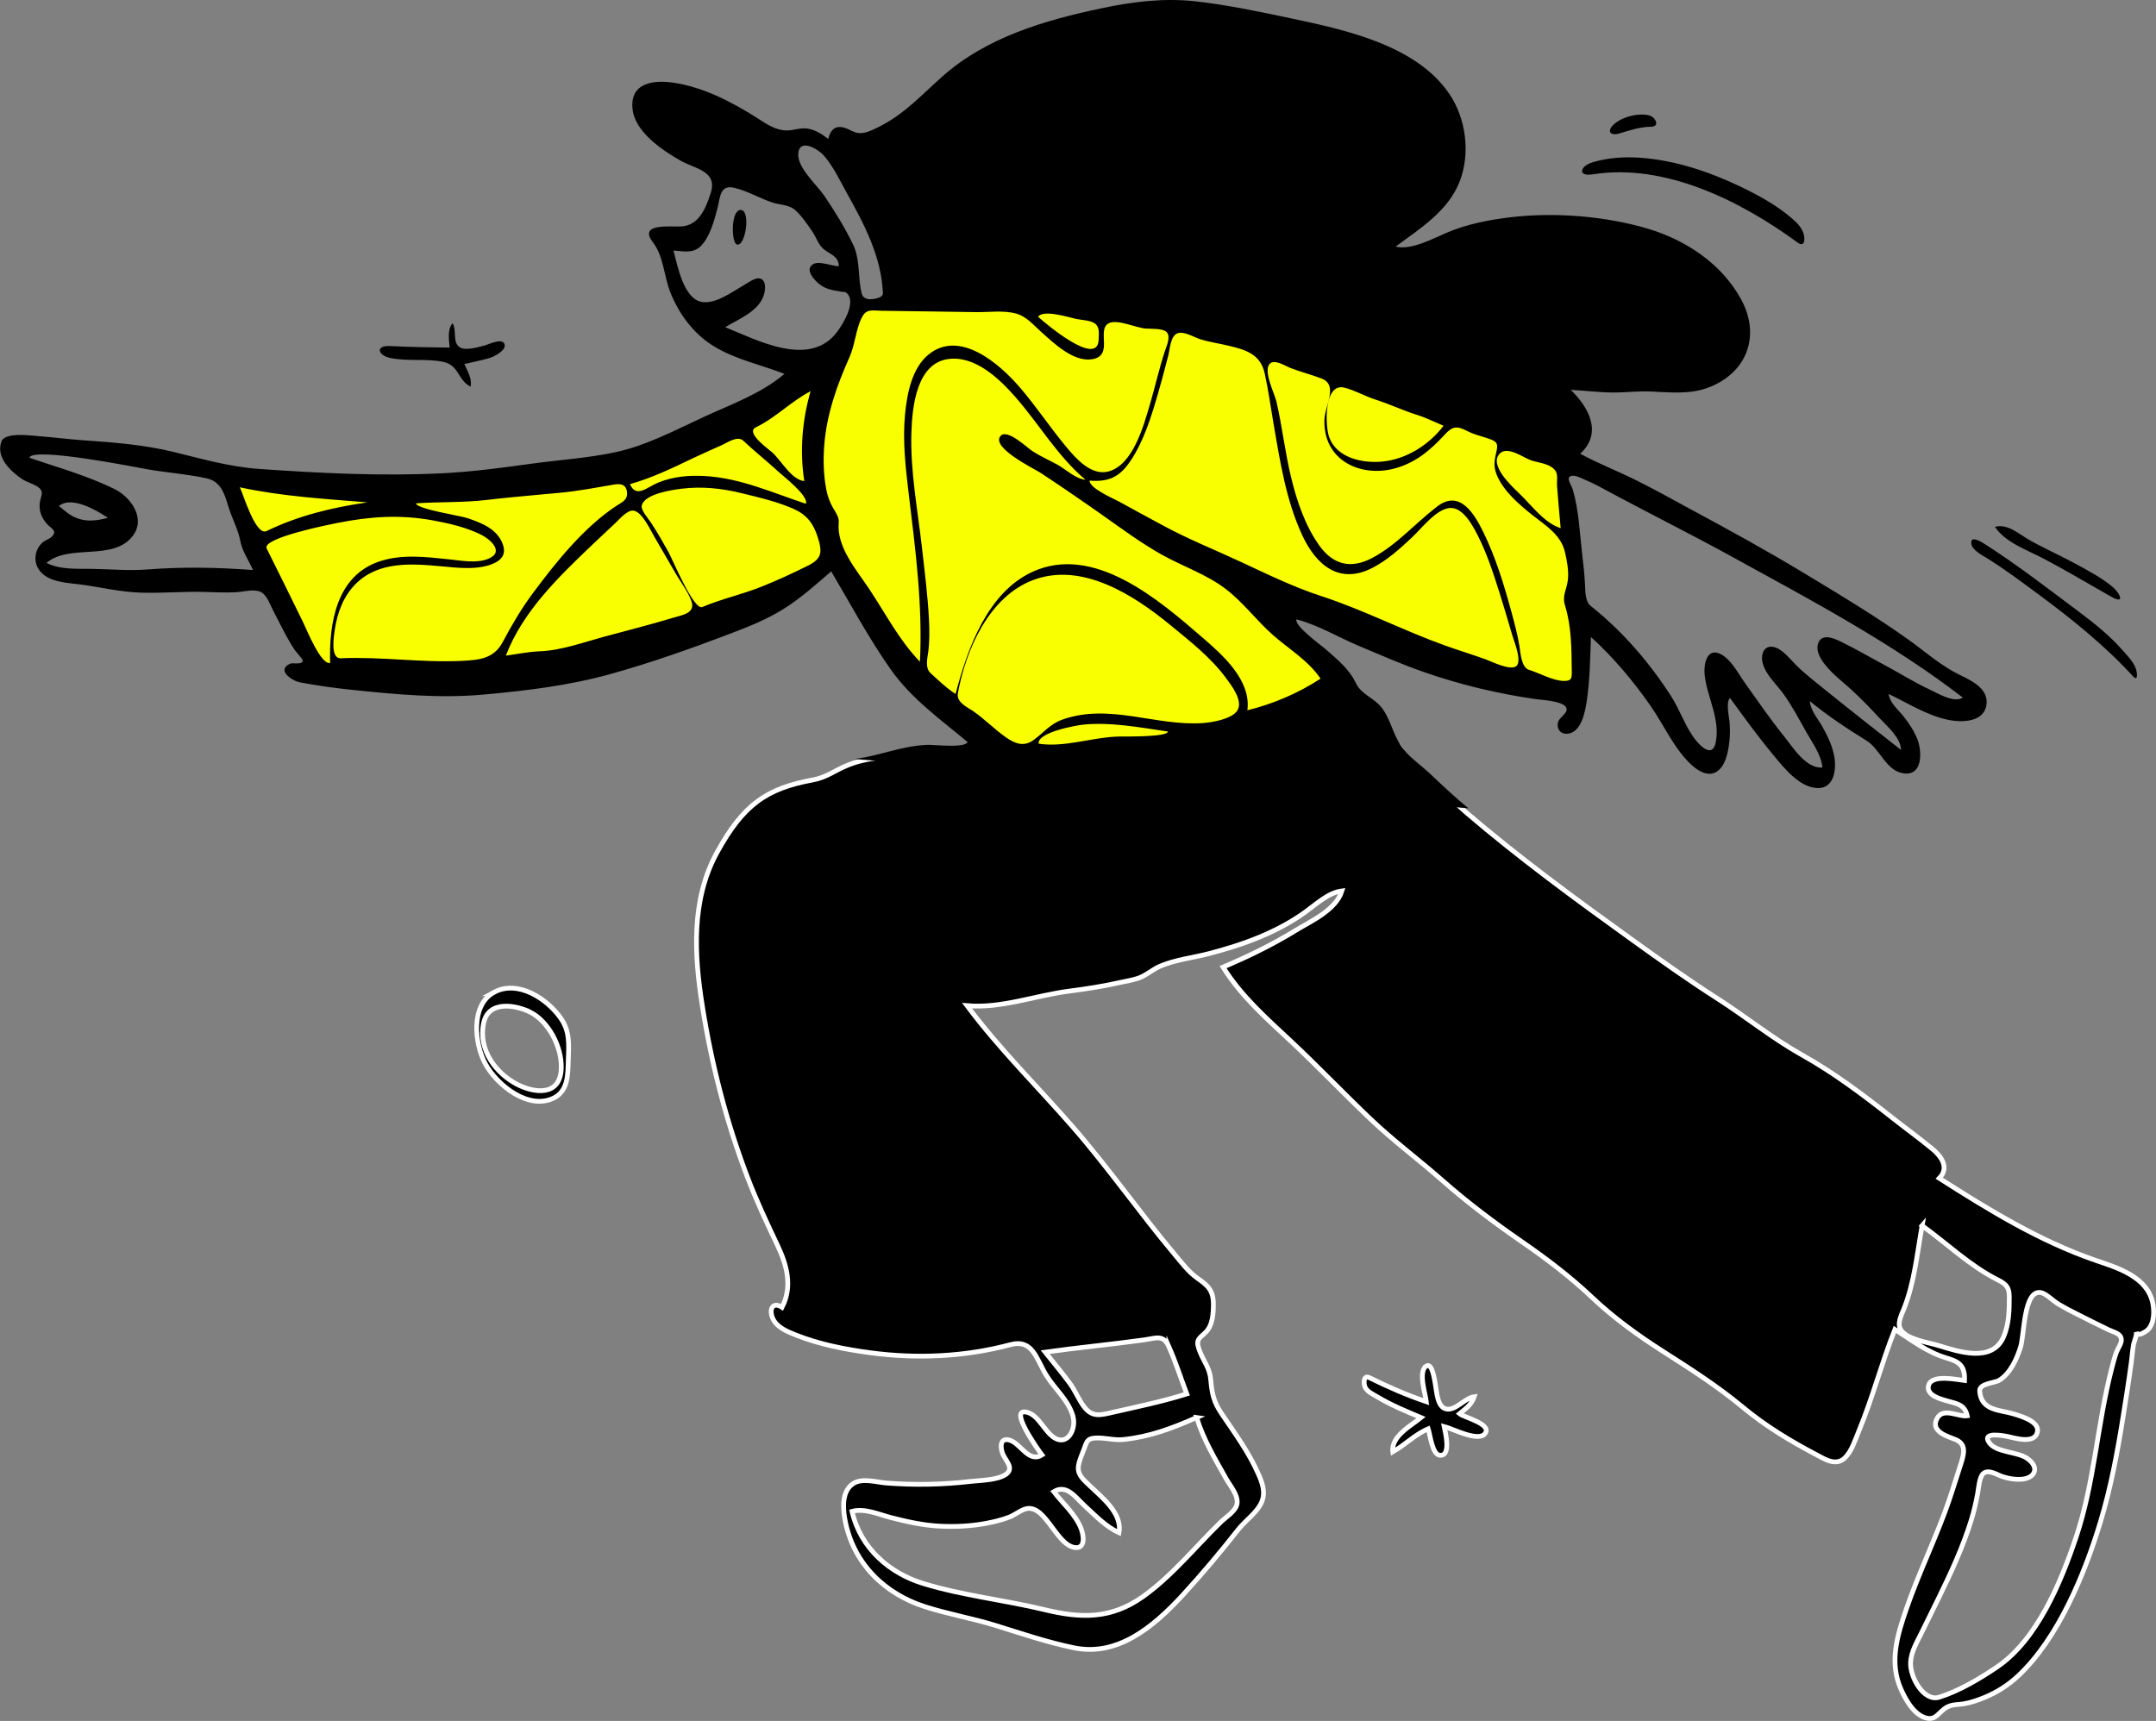 <?xml version="1.0" encoding="UTF-8"?>
<svg id="Layer_1" data-name="Layer 1" xmlns="http://www.w3.org/2000/svg" viewBox="0 0 906.22 723.51">
  <rect x="0" y="0" width="906.22" height="723.51" fill="#808080" stroke="none"/>
  <defs>
    <style>
      .cls-1 {
        fill: #faff00;
      }

      .cls-1, .cls-2, .cls-3 {
        fill-rule: evenodd;
      }

      .cls-1, .cls-3 {
        stroke-width: 0px;
      }

      .cls-2 {
        stroke: #fff;
        stroke-miterlimit: 10;
        stroke-width: 2px;
      }
    </style>
  </defs>
  <path class="cls-2" d="m381.77,286.37c8.76,13.45,39.48,22.94,21.34,33.32-1.2,3.04-13.8-1.52-16.36-1.28-32.32-1.9-33.45,7.34-45.08,9.48-19.35,3.56-29.21,10.23-40.31,30.53-10.93,19.96-9.55,43.07-6.18,64.33,3.97,25.1,10.15,48.96,18.99,72.15,3.76,9.87,8.13,19.17,12.61,28.6,3.81,8.04,6.54,17.13,1.93,26.11-4.01-2.64-5.76,1.07-3.7,5.07,1.83,3.55,6.1,5.2,9.39,6.52,9.96,3.99,20.75,6.08,31.35,7.5,19.3,2.6,39.48,1.8,58.78-3.35,9.61-2.56,10.85,5.65,15.27,12.85,3.48,5.67,9.07,10.16,11.12,16.9,1.68,5.54-2.05,12.73-7.57,9.47-4.29-2.55-6.57-9.34-11.43-10.77-8.61-2.53,4.37,15.64,6.05,17.88-5.2,3.23-8.5-3.74-12.46-5.74-3.8-1.92-5.5.19-4.29,4.53.95,3.39,5.69,6.78,1.31,9.55-3.63,2.3-10.44,2.31-14.31,2.76-12.09,1.4-23.84,1.62-35.85.68-3.88-.31-9.76-2.15-13.52.12-4.96,3-4.64,10.04-3.73,15.09,3.44,19.1,17.26,31.46,33.29,36.68,9.87,3.22,20.2,4.96,30.13,8.04,10.89,3.38,21.72,7.08,32.9,9.37,17.97,3.68,32.88-8.21,45.7-22.17,8.14-8.87,15.91-18.13,23.42-27.68,2.93-3.72,7.99-7.09,9.82-11.64,1.65-4.09.1-8.07-1.47-11.64-4.15-9.38-9.98-17.19-15.53-25.46-3.17-4.72-3.98-8.19-4.47-14.06-.41-4.94-2.88-7.61-4.57-11.88-1.87-4.7-.8-5.19,2.22-7.92,3.16-2.86,3.48-8.14,3.45-12.25-.04-5.9-2.74-7.87-6.79-10.75-3.69-2.63-6.45-6.35-9.43-9.89-14.69-17.52-27.92-36.51-42.92-53.71-14.8-16.97-30.77-32.67-44.39-50.91,14.37,1.26,28.67-4.28,42.97-6.13,7.34-.95,14.66-2.09,21.94-3.75,2.78-.63,5.94-1.03,8.59-2.31,2.67-1.29,4.96-3.27,7.71-4.44,6.53-2.76,13.67-3.49,20.39-5.24,7.26-1.89,14.52-4.12,21.55-7.06,6.57-2.75,13.06-6.14,19.01-10.43,4.74-3.42,9.7-8.18,15.41-8.89-2.57,8.15-13.25,12.8-19.4,16.58-9.98,6.13-19.99,10.97-30.57,15.46,7.65,12.25,18.33,21.62,28.48,31.11,11.41,10.67,22.24,22.06,33.57,32.83,9.59,9.13,20.13,16.92,30.01,25.64,10.67,9.4,21.94,17.86,33.52,25.86,10.47,7.24,20.2,14.6,29.58,23.46,9.12,8.62,19.33,16,29.73,22.63,11.67,7.46,22.82,14.56,33.61,23.51,9.73,8.07,19.99,14.21,30.96,19.99,3.63,1.91,8.15,4.89,11.9,1.29,2.84-2.72,4.36-7.62,5.87-11.27,5.8-13.97,9.58-28.68,15.16-42.73,7.05,4.52,13.54,9.56,21.56,11.96,5.04,1.51,7.99,2.87,7.71,9.52-3.04-.34-13.63-2.75-15.08,1.94-1.31,4.23,5.06,5.83,7.3,6.51,4,1.2,7.85,1.34,8.91,6.38-3.51.56-9.98-3.6-12.58.93-3.35,5.85,4.9,7.85,7.75,9.08,4.97,2.15,3.3,6.65,1.74,11.51-2.06,6.4-4.01,12.84-6.36,19.13-5.03,13.45-11.19,26.4-15.93,39.98-4.09,11.74-7.56,23.13-2.36,34.55,2.09,4.59,5.23,10.05,9.88,11.68,4.73,1.64,5.58-2.24,9.29-4.34,2.27-1.29,4.8-1.04,7.2-1.45,2.92-.49,5.9-1.54,8.7-2.69,5.16-2.13,9.95-5.15,14.21-9.16,16.66-15.68,27.78-42.46,34.5-64.76,4.27-14.18,7.02-28.75,9.36-43.34,1.26-7.86,2.51-15.72,3.57-23.61.33-2.44.49-4.93.91-7.36.24-1.39,1.5-4.01,1.2-5.47.37,1.86,2.06.96,3.76-.02,3.51-2.02,3.91-7.46,3.26-11.4-1.95-11.89-15.57-15.66-24.3-18.68-23.45-8.11-44.47-21.01-65.54-34.45,4.59-4.74.38-9.64-3.11-12.5-5.38-4.42-11.05-8.53-16.52-12.84-12.35-9.72-24.52-18.93-38.09-26.52-12.29-6.87-23.57-16.05-35.49-23.67-12.32-7.87-24.23-16.35-36.14-24.92-23.59-16.99-47.15-34.21-69.42-53.27-5.63-4.82-10.84-10.08-16.12-15.35-4.29-4.28-9.65-7.96-12.84-13.42m-84.42,283.08c2.81,9.3,7.83,17.52,12.44,25.8,1.59,2.86,5.2,6.88,4.52,10.57-.56,3.02-4.72,5.55-6.76,7.53-10.76,10.48-20.46,22.59-32.59,31.27-13.71,9.81-26.49,9.25-41.62,5.59-16.8-4.05-34.37-5.92-50.9-10.98-14-4.28-26.31-14.59-29.95-30.33,5.23-1.47,11.48,1.37,16.45,2.64,6.78,1.74,13.45,3.23,20.47,3.58,6.37.32,12.81.03,19.16-1.13,3.29-.6,6.58-1.4,9.76-2.57,2.33-.86,4.33-2.55,6.62-3.4,8.43-3.11,13,14.42,20.81,16.01,4.78.97,4.31-4.52,3.03-7.85-2.31-6-7.74-10.68-11.51-15.57,5.43-3.31,9.24,2.48,12.84,5.79,4.5,4.13,9.03,8.96,14.58,11.45,1.56-8.26-7.55-15.11-12.35-19.8-2.14-2.08-4.93-4.22-4.75-7.62.13-2.55,1.77-5.83,2.61-8.24,1.06-3.06,1.53-4.01,4.8-4.14,3.97-.17,7.64,1.06,11.68.63,11.07-1.18,20.32-4.69,30.67-9.23Zm362.11-47.75c2.3,1.36,4.65,2.62,7.04,3.82,4.72,2.37,9.43,4.78,14.18,7.05,2.39,1.14,5.26,1.49,5.36,4.28.05,1.43-1.49,3.61-2,4.96-.91,2.44-1.55,4.98-2.2,7.51-5.96,23.25-7.15,47.52-14.81,70.35-6.47,19.3-16.45,43.27-33.31,54.7-7.28,4.93-16,10.09-24.27,12.66-6.48,2.01-12.31-8.43-12.02-14.6.2-4.43,2.67-8.55,4.57-12.4,2.43-4.94,4.87-9.87,7.28-14.8,5.16-10.55,10.12-21.26,13.62-32.54,1.15-3.7,1.98-7.34,2.7-11.14.39-2.06.71-7.18,2.44-8.6,2.24-1.84,5.74.57,7.97,1.32,2.45.82,4.94,1.25,7.55,1.16,6.23-.24,8.48-5.04,2.69-8.93-4.04-2.71-12.73-2.33-15.69-6.39-3.48-4.76,5.5-3.1,7.59-2.7,2.79.55,11.73,3.56,12.63-2.15.67-4.23-7.13-6.43-9.84-7.28-5.78-1.81-13.81-1.23-14.46-9.58-.26-3.34,6.25-3.42,8.16-4.58,4.65-2.82,7.44-8.91,9.04-14.08,1.57-5.08,1.28-24.08,8.49-22.82,2.21.39,5.27,3.57,7.28,4.75Zm-373.77,17.97c2.85,6.44,5.01,13.25,7.51,19.86-10.45,3.26-20.85,5.39-31.42,7.8-4.81,1.1-8.23,2.07-11.58-2.2-2.4-3.06-3.83-6.92-6.14-10.05-3.32-4.5-6.9-8.76-10.37-13.12,13.85-1.94,27.74-3.22,41.58-5.16,5.18-.73,8.09-2.38,10.42,2.88Zm108.12,8.18c-3.43,2.33-.25,11.86.08,14.94-8.19-2.77-16.14-6.23-23.91-10.09-2.64-1.31-2.52,2.65-1.77,4.13.93,1.83,3.4,2.92,5,3.88,5.88,3.55,12.18,6.1,18.46,8.76-3.97,3.29-12.7,7.81-11.86,14.4,5.14-2.9,9.42-7.4,14.88-9.67.8,2.5,1.7,10.84,4.86,11.12,4.95.43,2.31-9.71,1.83-12.11,3.21.78,14.53,6.8,17.26,2.9,2.8-3.99-8.88-6.69-10.78-8.26l.53-.44.53-.43c2.13-1.72,4.18-3.44,5.11-6.29-3.93.48-7.84,6.04-11.82,5.16-3.77-.83-3.95-7.39-4.57-10.62-.35-1.84-1.31-9.12-3.84-7.4Zm-391.88-157.13c-9.88,5.45-8.05,21.75-3.59,29.97,5,9.21,18.54,19.85,29.08,14.28,5.77-3.05,5.63-9.88,5.82-15.76.22-6.53.69-11.97-2.99-17.38-5.73-8.43-18.3-16.64-28.33-11.11Zm15.33,8.31c7.43,3.75,13.31,14.27,13.02,23.56-.38,12.19-11.62,10.34-18.46,6.83-8.61-4.43-16.54-14.11-14.2-25.69,2.01-10,13.87-7.61,19.64-4.7Zm585.01,89.75c10.62,7.66,20.1,16.91,31.77,22.77,3.56,1.79,4.88,3.11,4.88,7.17,0,5.68-.09,11.42-2.39,16.8-4.78,11.17-19.29,6.11-27.42,3.64-4.18-1.27-12.53-2.41-15.5-6.19-2.17-2.76-.08-6.43,1.09-9.4,4.37-11.1,5.5-23.14,7.58-34.8Zm-308.15-192.67c-20.06,2.15-39.86-7.81-59.81.26-5.4,2.18-2.92-4.05-7.39-.54-4.05,3.18-4.52-2.64-10.79-.89-4.92-3.47-14.97,2.19-19.92-1.24-2.54-1.76-3.54-.31-2.83-4.5m85.69,11.17c-.15,2.57-.65-3.53-2.68-3.42-11.3.59-7.09.08-18.29-1.37-.77-5.08-17.79,3.18-15.17,2.82,11.96-1.66,24.36.54,36.14,1.97Zm-90.26-14.06"/>
  <path class="cls-1" d="m661.95,294.8c.21-20.87.81-42.09-1.55-62.82-1.48-12.97-3.26-25.9-5.05-38.83-.25-1.79-.12-3.43-1.22-4.57-1.46-1.53-5.07-2.45-6.94-3.33-26.53-12.54-53.68-23.91-81.38-33.55-31.61-11-63.39-18.03-96.74-20.95-28.52-2.5-57.23-3.18-85.89-2.86-4.21.05-8.43.12-12.64.22-1.96.05-5.06-.47-6.94.21-4.01,1.45-7.67,10.74-10,14.48-3.13,5-6.08,12.22-10.58,16-6.7,5.62-15.73,9.65-23.3,13.8-26.44,14.48-54.46,26.67-84.43,29.42-46.38,4.25-93.58,2.18-139.97.21-1.08-.05-2.16-.09-3.24-.14,7.99,15.9,15.98,31.81,23.98,47.72,4.51,8.97,9.01,17.93,13.51,26.9,2.31,4.61,1.78,5.19,6.72,5.36,24.71.85,49.51,1.22,74.25.24,12.13-.48,24.49-1.04,36.38-3.84,16.38-3.85,32.34-9.73,48.01-15.95,14-5.57,27.84-11.6,41.53-17.95,2.7-1.25,13.02-7.98,15.47-6.73,2.11,1.08,4.63,7.34,5.87,9.3,3.29,5.17,6.6,10.33,9.95,15.47,5.33,8.17,10.44,17.81,17.34,24.71,7.29,7.28,16.24,13.28,24.27,19.65,4.48,3.56,8.96,7.11,13.45,10.65,1.17.92,2.69,2.67,4.11,3.07,4.2,1.19,11.25-.73,15.53-1.09,10.98-.91,21.95-2.06,32.89-3.5,23.35-3.09,48.98-6.38,70.39-17.32,3.73-1.91,7.48-4.16,10.43-7.24,1.02-1.07,2.51-2.54,2.97-4,.73-2.32-.44-3.12-1.97-5.09-7.9-10.17-16.83-19.56-25.57-28.97-2.05-2.21-4.11-4.41-6.19-6.6l119.79,42.04c5.59,1.96,11.18,3.92,16.77,5.88Z"/>
  <path class="cls-3" d="m617.2,339.81c-5.59-4.56-10.78-9.5-16.03-14.45-4.27-4.02-9.59-7.54-12.78-12.58-3.05-4.81-4.1-10.66-7.59-15.22-3.14-4.1-8.53-5.55-10.8-10.22-3.07-6.31-7.76-9.96-12.97-14.55-1.67-1.47-13.08-9.69-12.09-12.41,9.07,2.36,17.65,7.56,26.28,11.19,9.13,3.84,18.21,7.83,27.56,11.07,15.16,5.26,30.72,8.96,46.58,11.26,2.37.34,12.12.8,13.05,3.76.71,2.25-2.91,3.77-3.48,5.84-.84,3.04,1.12,5.3,4.11,4.95,5.81-.69,7.32-9.62,7.98-14.18,1.27-8.73,1.36-17.67,1.7-26.46,9.4,8.53,17.82,18.53,25.1,29.01,5.64,8.11,9.99,18.26,17.35,24.91,7.07,6.39,12.88,4.03,14.99-5.44.97-4.34,1.18-8.63.78-13.01-.19-2.07-1.6-8.15.24-9.82,5.88,8.07,11.7,16.15,18.08,23.82,4.51,5.42,10.93,13.72,18.59,14.03,6.76.27,8.02-7.12,7.26-12.52-.66-4.69-2.84-9.26-5.13-13.31-1.89-3.34-4.95-6.69-5.28-10.73,7.55,6.21,15.61,11.52,23.89,16.65,5.88,3.65,8.21,13.05,15.97,13.78,7.77.73,7.27-9.51,5.37-14.4-1.33-3.42-3.55-6.71-5.78-9.56-2.18-2.78-5.85-5.67-6.29-9.47,8.26,3.95,16.25,9.15,25.35,10.95,5.4,1.07,14.9,1,15.77-6.62.88-7.72-8.61-10.8-13.67-13.6-6.9-3.82-13.04-9.22-19.46-13.79-12.96-9.22-26.48-17.43-40.06-25.62l-4.29-2.59c-15.33-9.25-30.94-17.8-46.69-26.28-7.79-4.19-15.49-8.55-23.42-12.46-7.67-3.78-15.65-6.9-23.18-10.99,9.52-8.75,3.57-19.53-3.99-26.85,5.93.3,11.83,1.09,17.77,1.12,5.08.03,10.15-.63,15.22-.45,8.72.31,17.2,1.49,25.6-1.92,15.88-6.44,21.12-21.92,13.04-36.78-8.16-14.99-23.28-24.96-39.1-29.69-17.71-5.29-38.97-7.03-57.39-4.89-9.05,1.05-18.66,2.88-27.12,6.49-5.76,2.45-15.18,7.57-21.61,5.89,10.2-7.56,22.23-15,27-27.6,4.52-11.93,2.5-26.39-4.51-36.7-14.02-20.59-44.37-26.98-66.91-31.74-13.09-2.77-26.51-5.61-39.82-7.08-13.27-1.47-26.44.19-39.5,2.95-23.54,4.98-48.13,12.08-66.75,28.62-8.71,7.73-16.37,16.2-26.94,21.32-2.47,1.2-5.22,2.69-8.04,2.52-2.25-.14-3.9-1.52-5.96-2.17-3.94-1.24-6.01.52-7.08,4.6-2.67-2.01-5.64-3.97-9.02-4.37-2.83-.33-5.44.79-8.25.82-5.06.05-9.19-3.08-13.32-5.68-10.42-6.58-22.19-12.57-34.46-14.39-8.09-1.2-18.53-.18-17.17,11.29,1.12,9.52,12.61,17.18,20.03,21.41,6.3,3.6,15.85,4.35,12.77,13.82-2.15,6.61-5.02,13.56-12.53,13.93-4.12.2-18.07-1.54-11.78,6.58,4.65,5.99,4.63,14.4,7.51,21.47,3.67,9.01,9.73,17.1,17.95,22.18,9.2,5.69,19.93,7.86,29.89,11.73-9.91,8.38-22.2,12.71-33.74,18.03-12.14,5.6-24.12,12.05-37.22,14.88-11.74,2.54-23.89,3.26-35.76,4.91-12.47,1.73-25,3.4-37.56,4-25.34,1.23-51.31-.07-76.56-1.85-12.46-.88-24.03-4.24-36.08-7.18-12.37-3.01-25.25-4-37.93-4.87-6.15-.42-12.25-1.27-18.39-1.7-2.95-.2-14.38-1.94-15.88,2.19-2.45,6.72,3.8,12.48,8.61,15.79,2.05,1.41,5.74,2.25,7.41,3.89,1.81,1.78.51,3.36.14,5.79-.54,3.53.6,6.47,2.85,9.09,1.85,2.16,4.59,2.81,2.26,5.37-1.08,1.18-3.1,1.58-4.3,2.81-1.38,1.4-2.29,3.09-2.59,5.04-.53,3.41.94,6.5,3.61,8.45,4.27,3.12,10.2,3.25,15.23,3.91,8.42,1.11,16.72,3.16,25.24,3.43,8.89.28,17.82-.54,26.73-.31,4.57.12,9.11.4,13.68.11,2.97-.19,7.55-1.51,10.27-.01,2.55,1.4,3.81,5.35,5.08,7.78,1.76,3.36,3.42,6.77,5.22,10.1,1.2,2.21,2.45,4.39,3.84,6.47.45.68,3.5,3.91,3.38,4.54-.31,1.77-4.27.71-5.3,1.17-6,2.73.77,7.21,4.03,7.84,7.51,1.47,15.18,2.47,22.79,3.26,18.12,1.89,36.24,3.55,54.46,1.9,18.02-1.64,35.75-3.75,53.3-8.62,16.84-4.67,33.5-10.58,49.87-16.79,7.95-3.01,15.99-6.18,23.23-10.77,7.08-4.49,13.37-10.12,19.71-15.62,8.15,13.79,15.74,28.03,24.94,41.11,8.75,12.45,20.93,21.06,32.39,30.65-1.15,2.7-14.37,1.05-16.89,1.17-11.52.55-19.24,4.47-30.7,5.96m-157.25-94.49c4.07,1.95,10.55,7.48,3.23,10.38-4.89,1.93-11.09.71-16.11.19-9.79-1.01-20.18-2.38-29.77.95-17.78,6.17-20.91,25.74-20.46,42.55-3.78,1.12-9.99-14.29-11.25-16.86-5.1-10.43-10.23-20.83-15.41-31.22-2.22-4.44,26.94-10.19,29.56-10.71,13.86-2.74,26.36-3.66,40.43-1.08,6.67,1.22,13.62,2.85,19.77,5.8Zm61.68-17.73c.38,3.35-2.04,4.2-4.48,5.81-13.65,9-25.44,23.71-35.14,36.78-4.84,6.52-8.81,13.32-12.62,20.48-3.74,7.02-9.92,7.54-17.27,7.9-16.92.81-33.82-1.84-50.78-1.1-4.55.2-2.89-9.52-2.53-12,1.04-7.05,3.6-14.03,8.69-19.16,9.61-9.7,23.53-8.66,35.89-7.52,7.07.66,16.3,1.84,22.91-1.53,3.32-1.69,4.41-4.33,3.09-7.85-2.42-6.42-8.98-8.87-14.88-10.88-2.88-.98-21.54-3.83-21.55-6.2,9.83-.67,19.64-.25,29.45-1.39,7.66-.89,15.33-1.61,23.01-2.31l7.67-.7c7.81-.71,15.15-2.13,22.81-3.45,2.88-.49,5.35-.31,5.74,3.13Zm-166.35,9.54c1.45,3.72,3.01,6.94,3.79,10.9.91,4.62,3.51,8.1,5.34,12.34-14.95-1.13-29.42-1.4-44.4-.24-7.69.59-15.3-.11-22.98-.25-6.44-.12-13.48.47-19.4-2.51,9.78-8.26,28.1-.49,36.32-11.43,5.59-7.45-1.06-16.28-7.55-19.52-11.32-5.65-24.04-9.18-35.97-13.25,1.12-4.82,45.94,4.23,50.4,4.98,7.94,1.33,16.42,1.95,24.23,3.69,7.25,1.62,7.8,9.1,10.22,15.3Zm177.69,8.97c3.15,5.34,6.19,10.74,9.34,16.08,2.07,3.51,5.08,7.46,6.42,11.35,1.71,4.97-3.75,5.72-7.55,6.86-9.61,2.9-19.4,5.38-29.09,7.99-8.7,2.35-18.01,5.79-27.03,6.14-4.82.19-9.57,1.19-14.34,1.84,7.09-18.65,22.35-33.28,36.41-46.7,3.23-3.08,6.52-6.09,9.74-9.17,1.63-1.55,4.89-5.36,7.38-5.11,3.69.37,7.13,8.02,8.72,10.71Zm-229.53-7.7c-5.98,1.7-11.58,1.9-16.82-1.93-1.28-.98-2.54-1.99-3.77-3.03,5.32-4.44,15.97,1.89,20.59,4.96Zm446.68,45.18c8.08,6.65,16.8,13.46,23.11,21.96,2.33,3.14,7.62,9.84,4.9,13.96-2.33,3.52-10.48,4.91-14.26,5.19-19.84,1.45-39.41-8.47-59.16-1.47-5.34,1.89-7.88,5.53-12.3,8.7-4.01,2.87-7.75,1.4-11.45-1.18-4.86-3.4-9.02-7.75-13.92-11.12-2.51-1.72-7.03-3.61-6.32-7.52,3.37-18.42,13.12-40.46,31.5-47.48,20.63-7.87,42.56,6.33,57.89,18.96Zm-1.13,44.68c-.15,2.41-18.48,2.06-20.49,2.1-11.18.23-22.74,4.7-33.82,3.02-.75-4.79,15.97-7.74,18.56-8,11.83-1.21,24.09,1.21,35.74,2.88Zm-336.5-96.34c-14.51,2.1-28.94,5.53-42.34,12.05-4.62,2.25-9.8-15.49-11.24-18.38,17.6,3.8,35.65,4.86,53.59,6.33Zm272.47-44.2c9.98,11.39,17.72,24.9,29.38,34.68-4.34-.41-8.16-4.37-11.88-6.38-3.62-1.96-7.38-3.6-10.8-5.92-2.11-1.43-10.28-9.23-13.01-6.1-4.27,4.89,14.46,13.93,17.02,15.63,8.64,5.71,17.17,11.56,25.64,17.53,8.2,5.79,16.33,11.83,25.08,16.73,8.89,4.98,18.84,8.26,27,14.52,7.22,5.54,12.71,13.01,19.49,19.05,6.8,6.05,15.07,10.86,20.28,18.58-9.46,6.15-19.92,10.63-30.77,13.29,1.68-12.7-10.52-23.36-18.88-30.59-18.23-15.77-45.6-39.5-71.48-27.6-18.92,8.7-27.34,32.38-32.29,51.34-3.86-2.48-7.15-5.69-10.52-8.78-2.35-2.15-1.33-6.16-.97-8.92.58-4.52.54-9.06.31-13.61-.51-10.05-1.8-20.07-2.93-30.06-1.82-16.15-5-32.45-4.45-48.8.36-10.67,2.19-28.7,15.32-30.62,11.36-1.66,21.63,8.22,28.46,16.03Zm63.63-27.22c1.62,1.88-.18,5.77-.85,7.78-2.43,7.32-4.08,14.88-6.26,22.28-2.67,9.02-7.09,25.67-17.54,28.39-7.15,1.86-13.55-5.39-17.6-10.25-6.85-8.21-12.76-17.22-19.77-25.33-8.31-9.61-24.99-24.25-38.1-13.67-7.09,5.72-9.11,16.48-9.96,25.08-1.11,11.34.23,22.71,1.58,33.93,2.8,23.17,5.87,46.77,4.67,70.21-8.83-9.15-14.58-20.52-21.62-31.03-5.22-7.79-13.5-17.33-12.51-27.54.22-2.31-1.46-4.43-2.5-6.29-1.36-2.42-2.17-4.71-2.71-7.48-1.19-6.12-1.36-12.43-.88-18.65,1.01-13.06,5.32-25.2,10.62-37.06,2.4-5.36,2.6-11.74,5.29-16.88,1.87-3.57,4.42-2.66,8.11-2.62,13.3.15,26.59.4,39.89.57,5.4.07,11.53-.84,16.78.62,4.31,1.19,7.25,4.79,10.48,7.68,5.31,4.75,13.61,12.8,21.46,11.5,9.16-1.51,1.75-12.25,6.88-15.08,3.52-1.94,11.53,1.86,15.52,2.19,2.19.18,7.43-.21,9.01,1.62Zm-157.13,74.07c5.72,2.52,8.47,6.08,10.4,12.15,1.95,6.17,1.66,8.9-4.17,11.81-6.3,3.13-12.82,6.15-19.32,8.76-8.24,3.31-16.91,5.17-25.1,8.63-3.59,1.51-12.47-19.99-14.18-23.07-2.36-4.24-4.81-8.52-7.48-12.56-.98-1.48-4.28-5.17-3.77-7.11,1.28-4.92,13.03-6.55,16.79-7.01,8.44-1.03,16.77-.17,24.94,1.83,7.25,1.77,15.04,3.55,21.89,6.57Zm-20.93-28.55c4.8,4.52,9.98,8.62,14.83,13.08,1.72,1.58,12.9,10.31,11.42,13.4-13.94-4.62-27.42-10.77-42.29-11.64-6.68-.39-13.28.16-19.61,2.69-4.79,1.92-9.34,6.82-12.01.71,9.38-2.62,18.35-7,27.17-11.22,3.86-1.85,7.77-3.51,11.65-5.28,2.31-1.05,6.44-3.99,8.83-1.74Zm353.97,16.47c4.27,1.8,8.28,4.13,12.36,6.31,16.55,8.81,33.29,17.2,49.73,26.24,32.8,18.03,66.73,36.01,96.51,58.95-3.65,2.46-10.5-1.8-13.83-3.34-6.52-3.01-12.6-6.89-18.93-10.27-6.2-3.31-12.34-6.93-18.65-9.98-2.91-1.41-8.12-3.62-9.47,1.08-1.92,6.66,9.44,14.98,13.45,18.64,4.29,3.92,8.35,8.07,12.29,12.35,3.11,3.39,9.18,8.4,9.14,13.5-10.77-8.46-21.55-16.9-32.19-25.51-4.01-3.25-8.11-6.39-11.78-10.03-2.45-2.43-5.4-6.34-8.75-7.49-4.53-1.57-6.43,2.55-5.39,6.55,1.3,5,5.7,8.77,8.6,12.79,3.71,5.12,6.69,10.81,9.79,16.32,2.58,4.58,6.18,9.36,6.73,14.79-6.91.53-12.3-8.34-16.06-13.02-5.91-7.34-11.19-15.03-16.65-22.72-2.79-3.93-5.79-9.91-10.26-12.03-5.67-2.69-7,4.44-6.56,8.68.98,9.48,6.67,18.65,4.67,28.53-1.23,6.08-5.57,2.51-8.24-.75-4.49-5.5-6.64-12.64-10.46-18.6-9.21-14.34-20.6-27.5-33.87-38.04-2.38-1.89-2.23-6.39-2.38-9.16-.22-4.14-.66-8.2-1.15-12.32-1.08-9.01-1.4-18.53-3.93-27.25-.7-2.43-3.38-5.42-.38-5.96,1.63-.29,4.21,1.14,5.65,1.75Zm-124.44-47.23c4.4,1.73,9.01,2.88,13.44,4.56,7.22,2.74,1.56,11.19,1.29,17.1-.77,17.4,15.41,24.94,30.31,20.52,8.38-2.49,14.37-7.62,20.18-13.94,3.31-3.6,5.14-3.84,9.46-1.6,2.97,1.54,5.87,2.14,9.02,3.21,3.96,1.35,4.08,2.32,3.13,6.29-.84,3.52-.99,6.08.55,9.51,2.92,6.54,9.25,11.99,14.72,16.33,5.48,4.34,11.97,8.2,13.7,15.52.87,3.69,1.69,8.05,1.23,11.87-.51,4.17-2.49,6.33-1.18,10.64,2.74,8.97,2.71,17.99,2.83,27.4.04,3.07.04,4.33-3.21,4.32-4.66,0-10.4-3.34-14.83-4.69-3.16-.96-3.52-7.23-3.94-9.85-.83-5.09-2.18-10.05-3.53-15.01-3.07-11.24-6.54-22.52-11.64-32.97-3.86-7.89-9.94-18.05-19.39-10.84-9.21,7.03-16.89,16.07-27.2,21.59-9.07,4.86-16.63,3.01-22.54-5.39-5.81-8.26-9.24-18.36-11.63-28.16-2.59-10.6-3.78-21.52-6.23-32.14-.77-3.33-5.77-13.11-2.73-15.94,2.05-1.91,6.23.86,8.21,1.64Zm-37.52-11.95c3.95,1.24,8.09,1.82,12.11,2.79,7.28,1.74,13.26,3.58,15.04,11.66,1.57,7.13,2.56,14.54,3.8,21.74,2.71,15.66,5.22,31.61,11.88,46.06,5.9,12.81,15.69,21.04,29.58,13.9,6.16-3.17,11.45-7.95,16.51-12.68,4.06-3.8,9.42-10.94,14.92-12.33,6.13-1.55,10.51,6.82,12.83,11.35,3.9,7.62,6.61,16.09,9.21,24.26,1.88,5.93,3.6,11.93,5.37,17.89.72,2.42,4.09,10.59,1.7,12.75-2.4,2.16-10.32-1.81-12.69-2.68-5.65-2.08-11.38-3.79-17.05-5.82-17.62-6.3-34.33-15.01-52.12-20.81-11.72-3.82-22.84-9.25-34.01-14.46-10.86-5.06-21.96-9.48-32.51-15.19-6.21-3.35-12.43-6.71-18.61-10.13-2.14-1.18-12.55-5.59-12.42-8.83,7.8.61,12.49-1.34,17.08-8.13,5.75-8.5,8.86-18.83,11.71-28.62,1.1-3.77,2.11-7.56,3.1-11.35l1.19-4.55c.71-2.72.86-7.96,3.73-9.23,2.67-1.17,7.13,1.62,9.65,2.42Zm-163.74,21.86c-3.53,12.25-4.63,25.24-2.64,37.8-5.38-.5-9.78-8.75-13.52-12.1-1.44-1.29-11.4-8.29-6.88-10.48,8.31-4.02,14.88-10.95,23.05-15.22Zm-150.49-28.54c-2.31,2.67-1.46,7.05-1.21,10.23-8.37-.11-16.71-.24-25.06-.66-6.3-.32-5.18,3.91.08,5.01,7.3,1.53,14.83.14,22.12,1.6,6.94,1.39,6.14,7.74,11.66,10.44.68-3.43-1.36-6.47-2.61-9.49,3.58-.84,7.2-1.54,10.72-2.57,1.83-.53,7.23-3.37,6.1-5.91-1.14-2.57-6.63.26-8.45.72-2.58.66-7.79,2.24-10.23.76-3.35-2.03-1.2-7.19-3.12-10.12Zm134.34-50.8c3.14,1.06,6.89.86,9.54,3.1,2.64,2.23,5.41,6.32,7.36,9.16,1.89,2.75,2.43,5.64,5.14,7.68s5.84,2.74,6.01,6.85c-2.95.06-8.08-2.38-10.78-.86-3.92,2.21.67,6.96,2.69,8.5,2.9,2.21,5.67,2.46,9.07,3.08,1.48.27,1.58-.19,2.57.85,3.68,3.88-1.89,12.8-4.24,15.97-11.5,15.53-33.81,3.47-47.1-1.89,5.56-3.39,14.02-6.52,16.24-13.54.66-2.09,1.13-6.01-1.47-6.88-2.08-.69-5.47,1.93-7.13,2.88-4.91,2.82-11.62,7.86-17.41,6.94-7.75-1.23-10.27-15.32-11.98-21.62,4.04.26,8.25,1.4,11.5-1.89,3.86-3.92,5.75-10.97,7.06-16.18,1.12-4.43,1.01-9.63,6.82-8.34,5.35,1.18,10.84,4.41,16.09,6.19Zm504.05,143.59c.46,2.75,4.99,4.97,6.91,6.17,7.33,4.59,14.29,9.81,21.26,14.96,14.07,10.4,27.79,21.42,39.72,34.43,2.23,2.43,1.79-1.25,1.41-2.64-.86-3.11-3.64-5.88-5.66-8.17-5.46-6.21-11.66-11.19-18.21-16.1-13.11-9.82-26.34-20.06-40.12-28.84-1.6-1.02-5.92-3.51-5.31.19Zm-185.42-35.32c2.84,1.07,6.43,1.28,8.98,2.99,3.32,2.23,2.05,4.65,2.3,8.1.43,5.86,1,11.71,1.52,17.57-7-2.19-12.28-9.73-17.42-14.61-2.91-2.77-13.1-12.09-8.05-16.87,3.2-3.02,9.52,1.62,12.67,2.82Zm-78.21-30.43c4.41,1.06,8.88,3.69,13.26,5.07,5.88,1.86,11.44,4.55,17.31,6.38,3.86,1.21,7.49,3.04,11.22,4.59-6.24,8.17-15.85,14.23-26.17,15.09-8.14.68-18.68-1.6-21.88-10.18-1.84-4.94-2.24-23,6.25-20.95Zm-218.64-97.5c3.93,4.52,6.55,10.2,9.45,15.42,7.29,13.08,14.73,26.98,15.32,42.45.09,2.12-4.88,2.68-6.13,2.44-2.62-.51-2.8-1.99-3.23-4.5-1.06-6.21-.4-12.66-3.18-18.44-3.38-7.05-7.81-14.21-12.19-20.65-2.98-4.38-11.2-11.59-10.86-17.45.41-6.93,8.43-2,10.81.73Zm113.5,70.31c2.49,1.51,2.04,4.15,1.94,7.08-.42,11.79-22.41-6.93-25.44-9.66,2.1-3.27,13.39.37,16.09.92,2.09.43,5.57.54,7.41,1.66Zm-150.12-32.98c3.69,1.12,6.05-14.98,1.41-14.51-3.99.4-3.77,13.79-1.41,14.51Zm528.8,118.71c4.39,6.55,13.17,9.57,19.85,13.05,9.83,5.12,19.41,10.88,29.06,16.34,6.1,3.45,3.49-1.66.62-4.08-4.94-4.15-10.95-7.25-16.6-10.29-6.11-3.3-12.5-6.1-18.53-9.54-4.18-2.38-9.17-6.98-14.4-5.48Zm-149.2-155.18c-6.66-.46-13.53-.02-19.99,1.94-5.34,1.63-6.31,6.07.2,5.04,30.33-4.81,62.23,11.22,86.07,28.7,2.63,1.93,3.07-.67,2.7-2.85-.52-3.01-2.72-5.26-4.9-7.16-6.54-5.72-14.66-10.11-22.44-13.81-12.96-6.16-27.27-10.87-41.64-11.86Zm.48-18.15c-3.71.06-8.31,1.42-11.22,3.9-3.4,2.91-1.91,5.23,2.07,4.04,4.44-1.33,8.56-2.74,13.28-2.82,2.49-.04,2.79-1.57,1.46-3.32-1.24-1.64-3.78-1.83-5.6-1.8Z"/>
</svg>